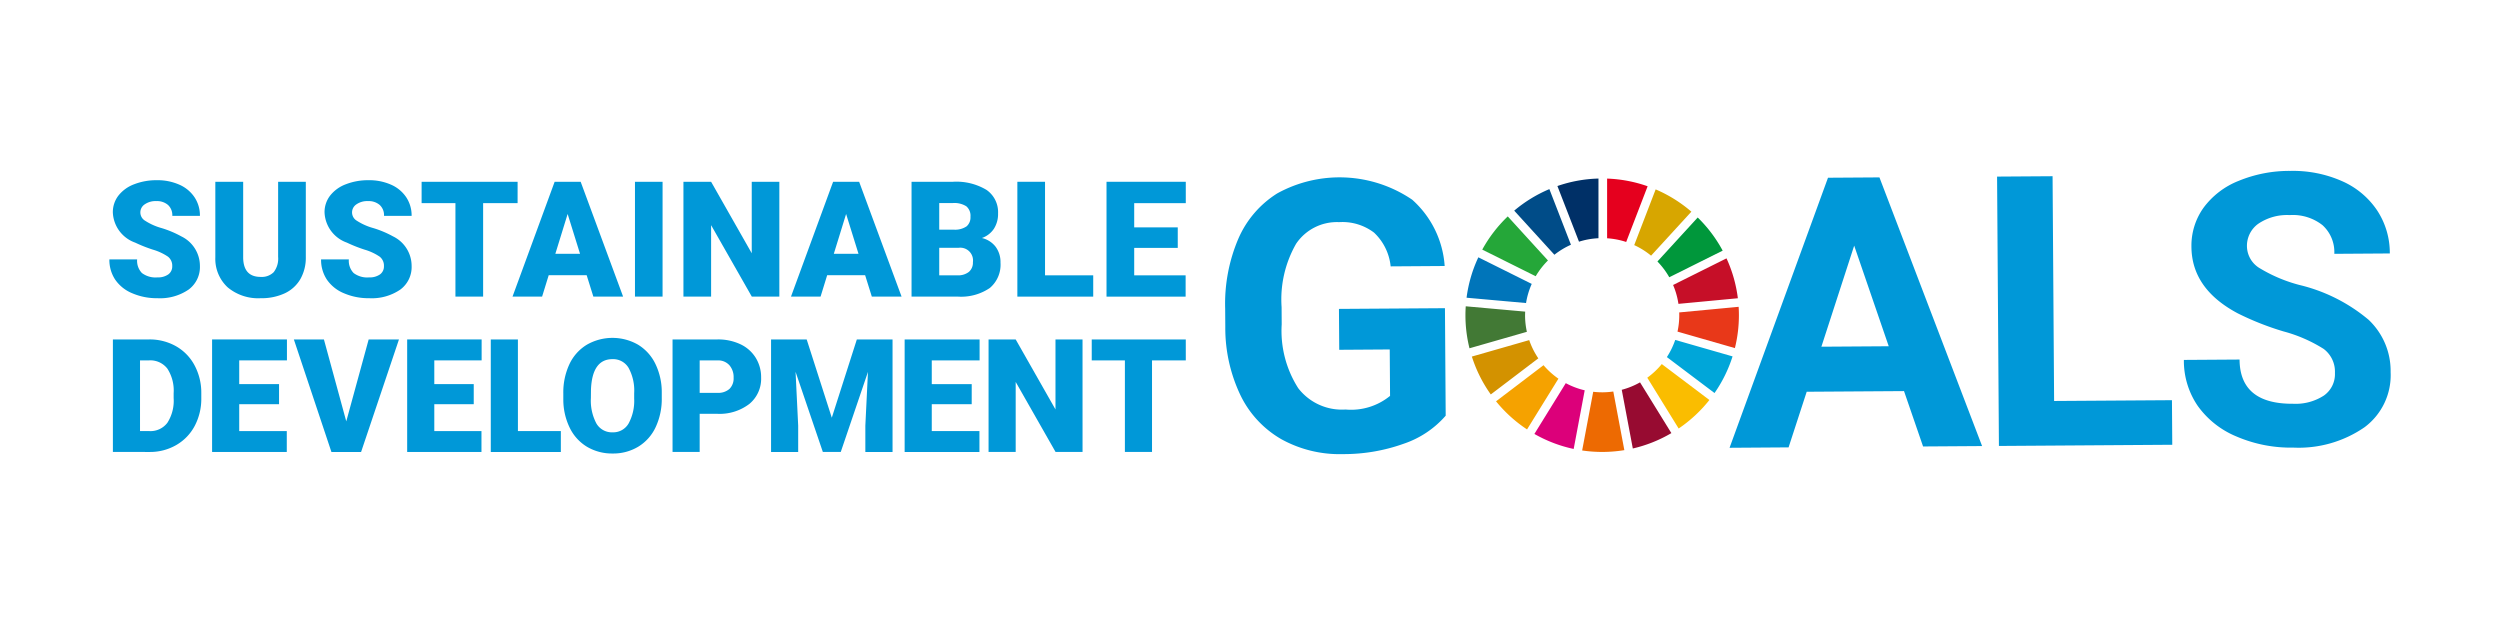 <svg id="レイヤー_1" data-name="レイヤー 1" xmlns="http://www.w3.org/2000/svg" width="160" height="40" viewBox="0 0 160 40"><defs><style>.cls-1{fill:#fff;}.cls-2{fill:#0098d8;}.cls-3{fill:#c60f28;}.cls-4{fill:#e83819;}.cls-5{fill:#00a6d9;}.cls-6{fill:#25a739;}.cls-7{fill:#d7a600;}.cls-8{fill:#00973b;}.cls-9{fill:#427935;}.cls-10{fill:#fabd00;}.cls-11{fill:#f5a200;}.cls-12{fill:#0075ba;}.cls-13{fill:#970b31;}.cls-14{fill:#ed6a02;}.cls-15{fill:#e5001e;}.cls-16{fill:#dc007a;}.cls-17{fill:#003067;}.cls-18{fill:#d39200;}.cls-19{fill:#004c88;}</style></defs><rect class="cls-1" width="160" height="40"/><path class="cls-2" d="M92.524,26.603a6.164,6.164,0,0,1-2.699,1.8,11.36,11.36,0,0,1-3.879.66,7.694,7.694,0,0,1-3.932-.95,6.514,6.514,0,0,1-2.624-2.818A9.978,9.978,0,0,1,78.419,20.933l-.008-1.172a10.603,10.603,0,0,1,.84-4.476,6.438,6.438,0,0,1,2.49-2.906,8.265,8.265,0,0,1,8.641.403,6.25,6.25,0,0,1,2.077,4.242l-3.457.024a3.439,3.439,0,0,0-1.063-2.16,3.348,3.348,0,0,0-2.237-.671A3.15,3.15,0,0,0,82.953,15.597a7.161,7.161,0,0,0-.931,4.056l.007,1.101A6.814,6.814,0,0,0,83.087,24.844a3.527,3.527,0,0,0,3.029,1.365,3.941,3.941,0,0,0,2.848-.872L88.943,22.365,85.711,22.387,85.693,19.77l6.784-.046Z"/><path class="cls-2" d="M121.857,25.03,115.629,25.072l-1.16,3.56-3.777.026L116.992,11.375l3.292-.022,6.57,17.195-3.777.026Zm-5.288-2.841,4.31-.029L118.668,15.721Z"/><path class="cls-2" d="M131.463,25.663l7.542-.051.02,2.853-11.094.076-.118-17.239,3.552-.024Z"/><path class="cls-2" d="M149.436,23.871a1.822,1.822,0,0,0-.721-1.54,9.324,9.324,0,0,0-2.565-1.119,18.109,18.109,0,0,1-2.933-1.158q-2.947-1.566-2.965-4.254a4.164,4.164,0,0,1,.77-2.498,5.138,5.138,0,0,1,2.25-1.726,8.517,8.517,0,0,1,3.305-.638,7.748,7.748,0,0,1,3.296.647A5.241,5.241,0,0,1,152.13,13.456a4.942,4.942,0,0,1,.818,2.765l-3.552.024a2.325,2.325,0,0,0-.758-1.836,3.066,3.066,0,0,0-2.1-.643,3.276,3.276,0,0,0-2.021.564,1.736,1.736,0,0,0-.712,1.455,1.663,1.663,0,0,0,.856,1.403,9.558,9.558,0,0,0,2.499,1.049,10.771,10.771,0,0,1,4.432,2.231,4.504,4.504,0,0,1,1.408,3.353,4.148,4.148,0,0,1-1.669,3.522,7.412,7.412,0,0,1-4.55,1.304,8.803,8.803,0,0,1-3.628-.704,5.732,5.732,0,0,1-2.506-1.978,5.109,5.109,0,0,1-.879-2.93l3.564-.024q.019,2.853,3.429,2.83a3.318,3.318,0,0,0,1.974-.529A1.675,1.675,0,0,0,149.436,23.871Z"/><path class="cls-3" d="M110.496,16.535l-3.418,1.704A4.892,4.892,0,0,1,107.42,19.447l3.803-.359a8.675,8.675,0,0,0-.727-2.553"/><path class="cls-4" d="M107.473,20.174a4.878,4.878,0,0,1-.113,1.049l3.673,1.055a8.722,8.722,0,0,0,.257-2.105c0-.18-.006-.359-.017-.537l-3.803.359c.002.059.003.118.003.178"/><path class="cls-5" d="M107.214,21.755a4.936,4.936,0,0,1-.534,1.099l3.05,2.3a8.713,8.713,0,0,0,1.154-2.345Z"/><path class="cls-6" d="M98.285,17.679a4.97,4.97,0,0,1,.784-1.009L96.497,13.85a8.805,8.805,0,0,0-1.633,2.125Z"/><path class="cls-7" d="M104.59,15.687a4.903,4.903,0,0,1,1.079.676l2.579-2.816a8.777,8.777,0,0,0-2.286-1.426Z"/><path class="cls-8" d="M106.833,17.745l3.418-1.704a8.788,8.788,0,0,0-1.597-2.121l-2.579,2.815a4.953,4.953,0,0,1,.758,1.009"/><path class="cls-9" d="M97.605,20.174c0-.077.003-.154.006-.23l-3.804-.341c-.012.189-.019.379-.019.571a8.761,8.761,0,0,0,.259,2.116l3.673-1.054a4.938,4.938,0,0,1-.116-1.062"/><path class="cls-10" d="M106.354,23.3a4.994,4.994,0,0,1-.928.873l2.008,3.252a8.824,8.824,0,0,0,1.967-1.826Z"/><path class="cls-11" d="M98.786,23.373l-3.04,2.311a8.818,8.818,0,0,0,1.985,1.799l2.008-3.248a4.98,4.98,0,0,1-.953-.861"/><path class="cls-12" d="M97.667,19.395a4.872,4.872,0,0,1,.364-1.225l-3.417-1.702A8.691,8.691,0,0,0,93.86,19.054Z"/><path class="cls-13" d="M106.967,27.718,104.962,24.471a4.909,4.909,0,0,1-1.17.476l.708,3.756a8.69,8.69,0,0,0,2.468-.985"/><path class="cls-14" d="M103.251,25.056a4.891,4.891,0,0,1-1.286.018l-.707,3.756a8.793,8.793,0,0,0,2.7-.021Z"/><path class="cls-15" d="M102.855,15.25a4.892,4.892,0,0,1,1.221.236l1.372-3.565a8.69,8.69,0,0,0-2.593-.491Z"/><path class="cls-16" d="M101.421,24.98a4.9,4.9,0,0,1-1.211-.458l-2.009,3.25a8.712,8.712,0,0,0,2.514.961Z"/><path class="cls-17" d="M101.056,15.468a4.891,4.891,0,0,1,1.246-.222V11.427a8.709,8.709,0,0,0-2.628.479Z"/><path class="cls-18" d="M98.452,22.934a4.902,4.902,0,0,1-.582-1.167l-3.671,1.053a8.715,8.715,0,0,0,1.212,2.424Z"/><path class="cls-19" d="M99.482,16.304a4.942,4.942,0,0,1,1.058-.64l-1.38-3.561a8.747,8.747,0,0,0-2.251,1.379Z"/><path class="cls-2" d="M11.023,17.031a.728.728,0,0,0-.275-.606,3.427,3.427,0,0,0-.967-.449,9.238,9.238,0,0,1-1.131-.449A2.141,2.141,0,0,1,7.222,13.598a1.729,1.729,0,0,1,.356-1.078,2.303,2.303,0,0,1,1.007-.727,3.92,3.92,0,0,1,1.464-.26,3.428,3.428,0,0,1,1.421.283,2.251,2.251,0,0,1,.977.805,2.104,2.104,0,0,1,.348,1.194H11.028a.888.888,0,0,0-.275-.697,1.073,1.073,0,0,0-.745-.247,1.209,1.209,0,0,0-.75.21.617.617,0,0,0,.028,1.045A3.814,3.814,0,0,0,10.352,14.6a6.54,6.54,0,0,1,1.252.528,2.104,2.104,0,0,1,1.191,1.893,1.794,1.794,0,0,1-.727,1.514,3.233,3.233,0,0,1-1.994.55,3.956,3.956,0,0,1-1.618-.32,2.44,2.44,0,0,1-1.09-.878A2.288,2.288,0,0,1,7,16.602H8.777a1.127,1.127,0,0,0,.305.871,1.444,1.444,0,0,0,.992.28,1.142,1.142,0,0,0,.694-.189A.625.625,0,0,0,11.023,17.031Z"/><path class="cls-2" d="M19.572,11.634v4.811a2.764,2.764,0,0,1-.348,1.416,2.255,2.255,0,0,1-1.0.911,3.52,3.52,0,0,1-1.54.313,3.042,3.042,0,0,1-2.115-.697,2.485,2.485,0,0,1-.788-1.908v-4.846h1.782v4.882q.03,1.207,1.121,1.206a1.085,1.085,0,0,0,.833-.303,1.416,1.416,0,0,0,.283-.984V11.634Z"/><path class="cls-2" d="M24.572,17.031a.728.728,0,0,0-.275-.606,3.427,3.427,0,0,0-.967-.449,9.238,9.238,0,0,1-1.131-.449A2.141,2.141,0,0,1,20.771,13.598a1.729,1.729,0,0,1,.356-1.078,2.302,2.302,0,0,1,1.007-.727,3.92,3.92,0,0,1,1.464-.26,3.428,3.428,0,0,1,1.421.283,2.251,2.251,0,0,1,.977.805,2.103,2.103,0,0,1,.348,1.194H24.577a.888.888,0,0,0-.275-.697,1.073,1.073,0,0,0-.745-.247,1.209,1.209,0,0,0-.75.21.617.617,0,0,0,.028,1.045A3.813,3.813,0,0,0,23.901,14.6a6.539,6.539,0,0,1,1.252.528,2.104,2.104,0,0,1,1.191,1.893,1.794,1.794,0,0,1-.727,1.514,3.233,3.233,0,0,1-1.994.55,3.956,3.956,0,0,1-1.618-.32,2.44,2.44,0,0,1-1.09-.878,2.288,2.288,0,0,1-.366-1.285h1.777a1.127,1.127,0,0,0,.305.871,1.444,1.444,0,0,0,.992.28,1.142,1.142,0,0,0,.694-.189A.625.625,0,0,0,24.572,17.031Z"/><path class="cls-2" d="M33.126,13.002h-2.206v5.982H29.148v-5.982H26.983v-1.368h6.144Z"/><path class="cls-2" d="M37.546,17.611H35.118l-.424,1.373h-1.893l2.696-7.35h1.666l2.716,7.35H37.975Zm-2.004-1.368h1.58l-.793-2.549Z"/><path class="cls-2" d="M42.404,18.984H40.638V11.634h1.767Z"/><path class="cls-2" d="M49.878,18.984H48.116l-2.605-4.574v4.574H43.74V11.634H45.511l2.6,4.574v-4.574h1.767Z"/><path class="cls-2" d="M55.368,17.611H52.94l-.424,1.373h-1.893l2.696-7.35h1.666l2.716,7.35H55.797Zm-2.004-1.368h1.58l-.793-2.549Z"/><path class="cls-2" d="M58.339,18.984V11.634H60.979a3.74,3.74,0,0,1,2.158.52,1.73,1.73,0,0,1,.739,1.509,1.749,1.749,0,0,1-.263.974,1.529,1.529,0,0,1-.772.596,1.55,1.55,0,0,1,.883.565,1.645,1.645,0,0,1,.308,1.01,1.946,1.946,0,0,1-.684,1.623,3.256,3.256,0,0,1-2.027.553Zm1.772-4.286h.924a1.312,1.312,0,0,0,.828-.213.755.755,0,0,0,.247-.613.793.793,0,0,0-.268-.671,1.433,1.433,0,0,0-.863-.205h-.868Zm0,1.161v1.762h1.161a1.105,1.105,0,0,0,.737-.22.769.769,0,0,0,.257-.618.815.815,0,0,0-.914-.924Z"/><path class="cls-2" d="M66.882,17.621h3.084v1.363H65.111V11.634H66.882Z"/><path class="cls-2" d="M75.376,15.865H72.589v1.757h3.291v1.363H70.817V11.634h5.073v1.368H72.589V14.552h2.787Z"/><path class="cls-2" d="M7.225,28.925V21.724H9.545a3.413,3.413,0,0,1,1.716.433,3.043,3.043,0,0,1,1.189,1.222,3.691,3.691,0,0,1,.433,1.768v.331a3.709,3.709,0,0,1-.418,1.773,3.055,3.055,0,0,1-1.177,1.227,3.337,3.337,0,0,1-1.694.448ZM8.961,23.064v4.526h.603a1.351,1.351,0,0,0,1.148-.532,2.605,2.605,0,0,0,.401-1.58V25.166a2.584,2.584,0,0,0-.401-1.573A1.374,1.374,0,0,0,9.545,23.064Z"/><path class="cls-2" d="M17.859,25.869H15.31v1.721h3.044v1.336h-4.78V21.724h4.79V23.064H15.31v1.519h2.549Z"/><path class="cls-2" d="M22.161,26.967l1.434-5.243h1.939l-2.424,7.202H21.211l-2.404-7.202h1.924Z"/><path class="cls-2" d="M30.319,25.869H27.795v1.721h3.019v1.336H26.059V21.724h4.765V23.064h-3.029v1.519H30.319Z"/><path class="cls-2" d="M33.147,27.59H35.894v1.336H31.41V21.724h1.736Z"/><path class="cls-2" d="M42.353,25.473a4.246,4.246,0,0,1-.391,1.865A2.886,2.886,0,0,1,40.852,28.586a3.091,3.091,0,0,1-1.64.438,3.136,3.136,0,0,1-1.632-.423,2.883,2.883,0,0,1-1.11-1.209,4.123,4.123,0,0,1-.418-1.805V25.181A4.265,4.265,0,0,1,36.44,23.314a2.881,2.881,0,0,1,1.113-1.249,3.295,3.295,0,0,1,3.282-.005,2.933,2.933,0,0,1,1.115,1.239,4.145,4.145,0,0,1,.403,1.842ZM40.587,25.171a3.029,3.029,0,0,0-.359-1.63,1.15,1.15,0,0,0-1.026-.556q-1.306,0-1.38,1.959l-.005.529a3.115,3.115,0,0,0,.351,1.627,1.148,1.148,0,0,0,1.044.569,1.135,1.135,0,0,0,1.014-.559,3.03,3.03,0,0,0,.361-1.607Z"/><path class="cls-2" d="M44.779,26.482v2.443H43.043V21.724h2.874a3.347,3.347,0,0,1,1.462.304,2.293,2.293,0,0,1,.984.866,2.363,2.363,0,0,1,.349,1.274,2.084,2.084,0,0,1-.754,1.684,3.13,3.13,0,0,1-2.07.631Zm0-1.34h1.138a1.073,1.073,0,0,0,.769-.252.937.937,0,0,0,.265-.712,1.158,1.158,0,0,0-.272-.806.964.964,0,0,0-.742-.307H44.779Z"/><path class="cls-2" d="M51.628,21.724l1.607,5.01L54.838,21.724h2.285v7.202H55.382V27.244l.168-3.443L53.809,28.925H52.662l-1.746-5.129.168,3.448v1.682H49.348V21.724Z"/><path class="cls-2" d="M62.189,25.869H59.633v1.721h3.051v1.336H57.897V21.724h4.797V23.064h-3.061v1.519h2.557Z"/><path class="cls-2" d="M69.283,28.925H67.556l-2.552-4.481v4.481H63.268V21.724h1.736l2.547,4.481V21.724h1.731Z"/><path class="cls-2" d="M75.891,23.064H73.729v5.861H71.993V23.064H69.871V21.724h6.019Z"/></svg>